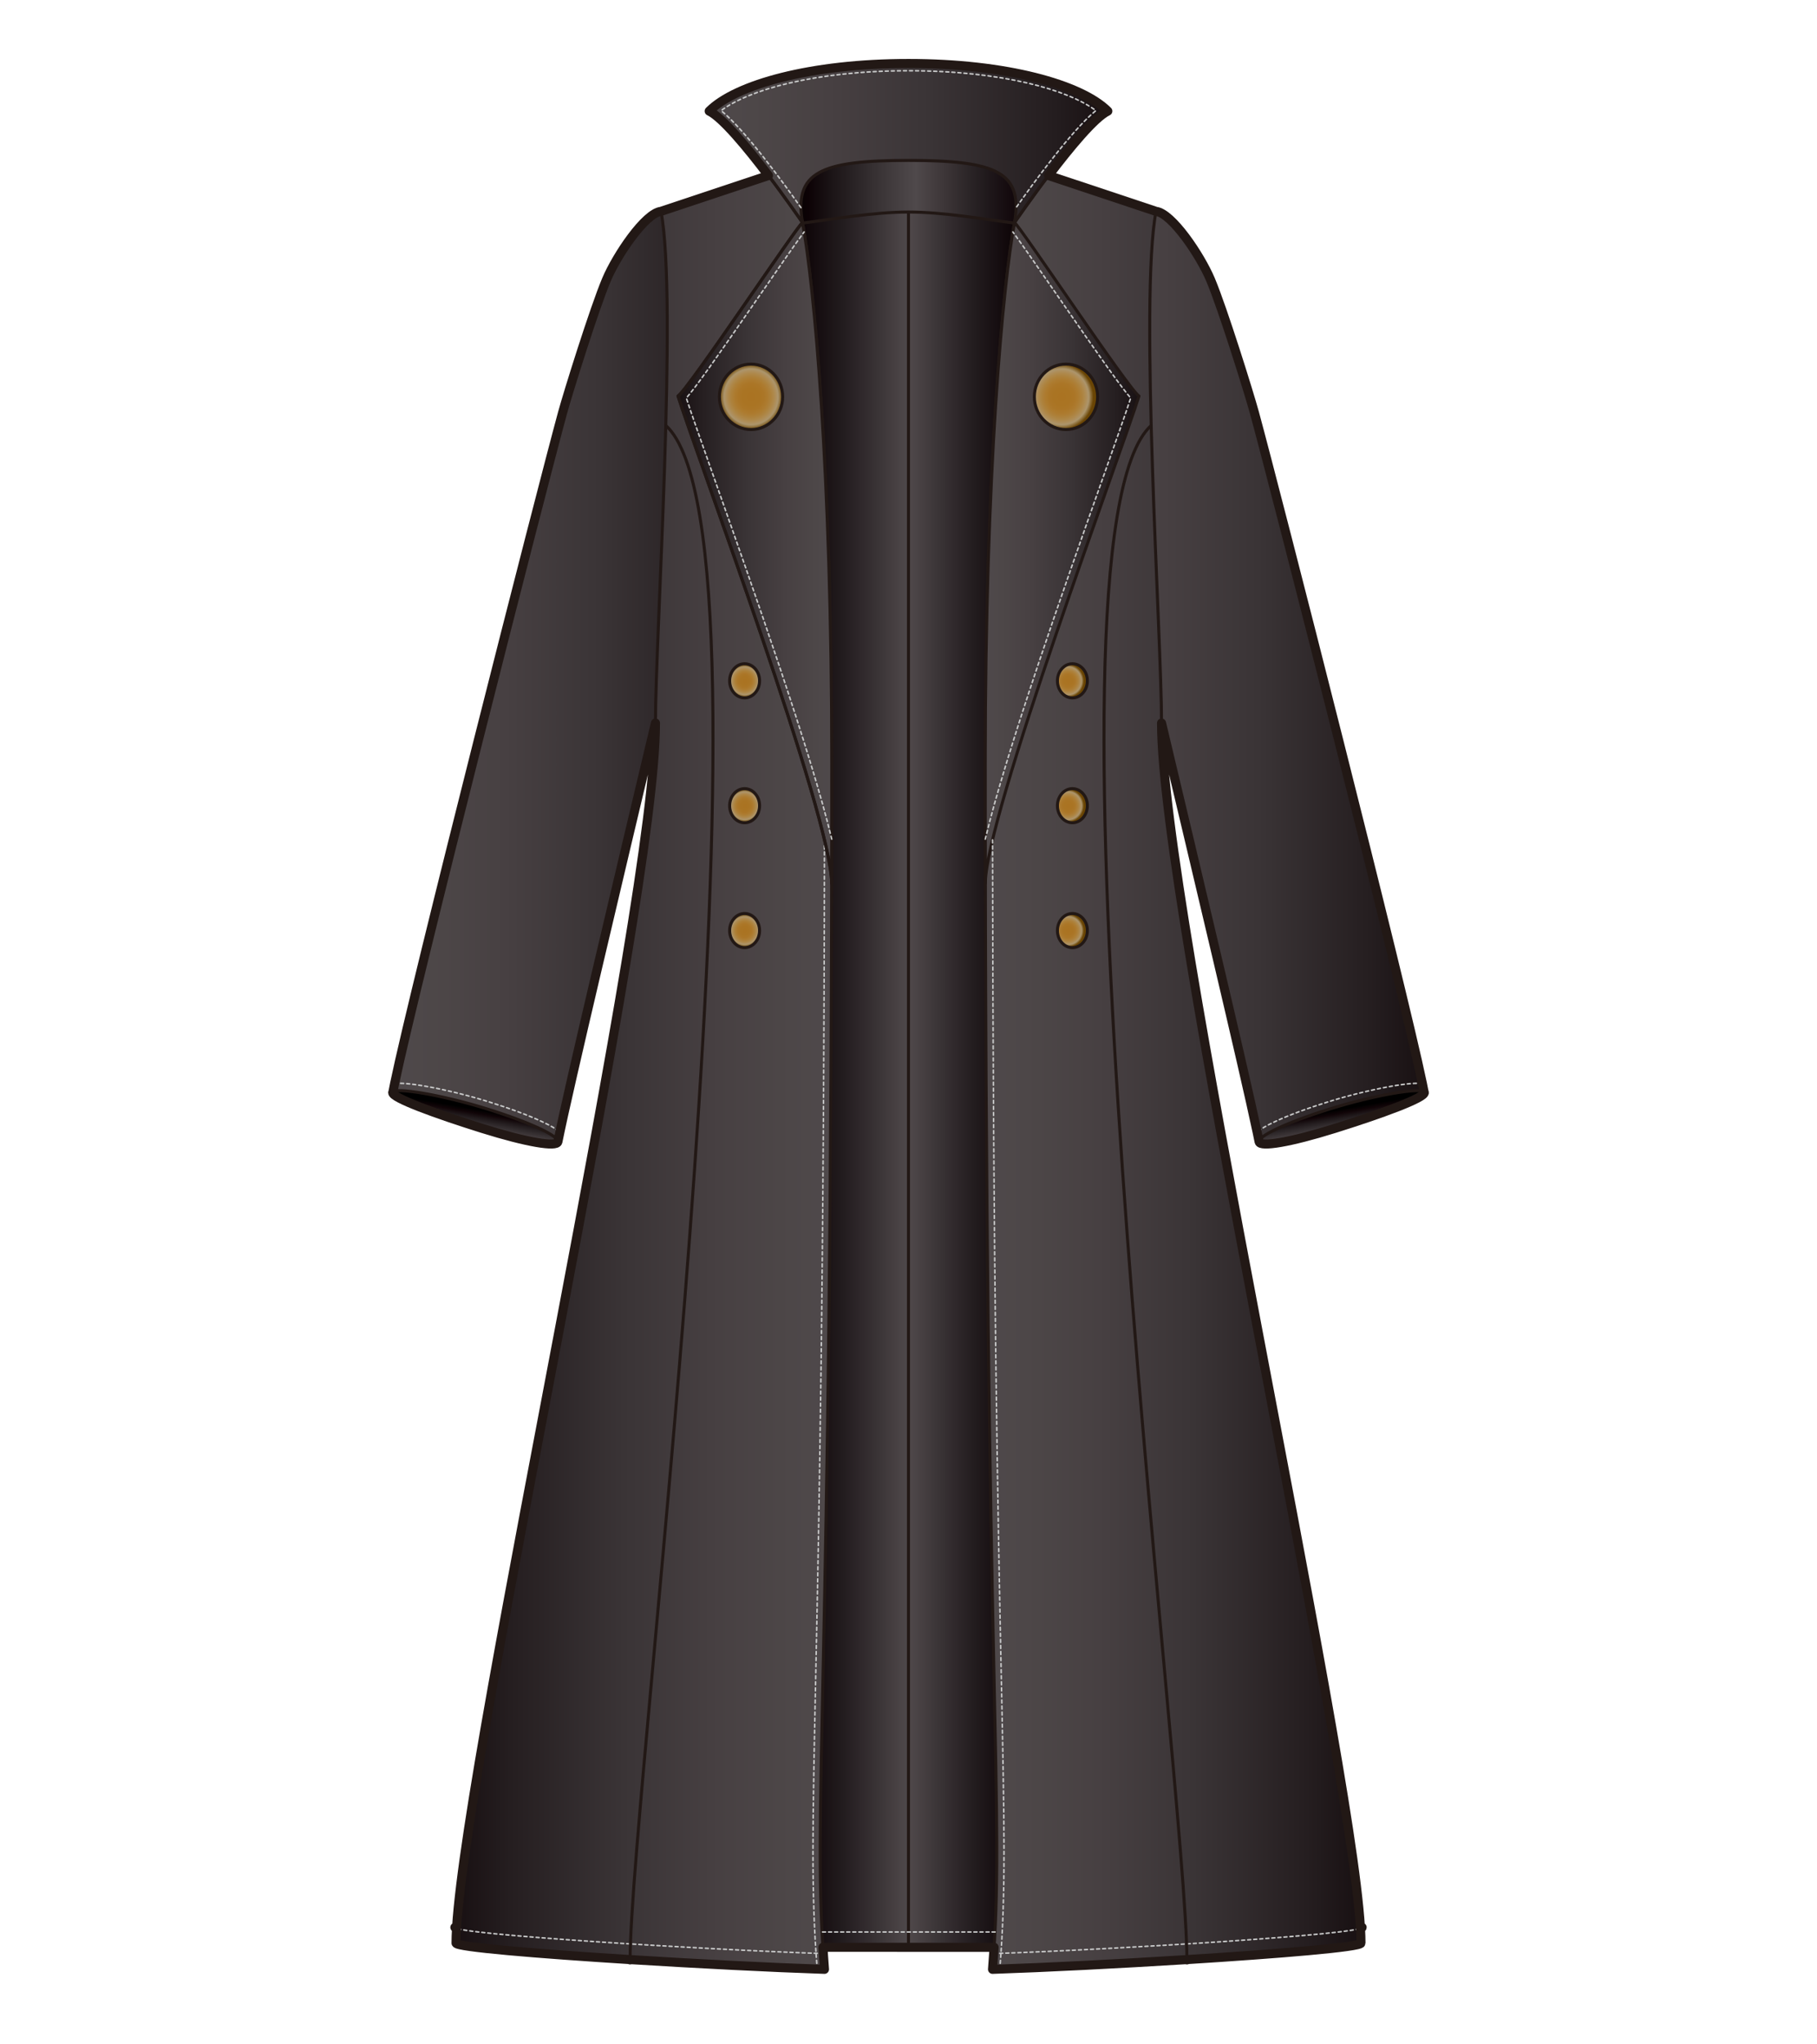 <?xml version="1.0" encoding="utf-8"?>
<!-- Generator: Adobe Illustrator 12.0.0, SVG Export Plug-In . SVG Version: 6.00 Build 51448)  -->
<!DOCTYPE svg PUBLIC "-//W3C//DTD SVG 1.1//EN" "http://www.w3.org/Graphics/SVG/1.1/DTD/svg11.dtd">
<svg  version="1.1" id="レイヤー_1" xmlns="http://www.w3.org/2000/svg" xmlns:xlink="http://www.w3.org/1999/xlink" width="600" height="675" viewBox="0 0 600 675"
	 overflow="visible" enable-background="new 0 0 600 675" xml:space="preserve">
<rect fill="none" width="600" height="675"/>
<g>
	<linearGradient id="XMLID_21_" gradientUnits="userSpaceOnUse" x1="202.998" y1="346.109" x2="300" y2="346.109">
		<stop  offset="0.006" style="stop-color:#000000"/>
		<stop  offset="0.296" style="stop-color:#000000"/>
		<stop  offset="0.433" style="stop-color:#000000"/>
		<stop  offset="0.537" style="stop-color:#000000"/>
		<stop  offset="0.626" style="stop-color:#0B0204"/>
		<stop  offset="0.704" style="stop-color:#170F12"/>
		<stop  offset="0.775" style="stop-color:#221C1E"/>
		<stop  offset="0.84" style="stop-color:#2F282B"/>
		<stop  offset="0.901" style="stop-color:#3B3537"/>
		<stop  offset="0.957" style="stop-color:#474042"/>
		<stop  offset="1" style="stop-color:#4F494B"/>
	</linearGradient>
	<path fill="url(#XMLID_21_)" stroke="#221815" stroke-linecap="round" stroke-linejoin="round" d="M262.223,51.083
		c0,2.651-82.283,338.573-43.905,503.094h-15.32v88.781H300V50.209C277.096,50.209,262.223,47.574,262.223,51.083z"/>
	
		<linearGradient id="XMLID_22_" gradientUnits="userSpaceOnUse" x1="3917" y1="346.109" x2="4014" y2="346.109" gradientTransform="matrix(-1 0 0 1 4314 0)">
		<stop  offset="0.006" style="stop-color:#000000"/>
		<stop  offset="0.296" style="stop-color:#000000"/>
		<stop  offset="0.433" style="stop-color:#000000"/>
		<stop  offset="0.537" style="stop-color:#000000"/>
		<stop  offset="0.626" style="stop-color:#0B0204"/>
		<stop  offset="0.704" style="stop-color:#170F12"/>
		<stop  offset="0.775" style="stop-color:#221C1E"/>
		<stop  offset="0.84" style="stop-color:#2F282B"/>
		<stop  offset="0.901" style="stop-color:#3B3537"/>
		<stop  offset="0.957" style="stop-color:#474042"/>
		<stop  offset="1" style="stop-color:#4F494B"/>
	</linearGradient>
	<path fill="url(#XMLID_22_)" stroke="#221815" stroke-linecap="round" stroke-linejoin="round" d="M337.776,51.083
		c0,2.651,82.286,338.573,43.907,503.094H397v88.781h-97V50.209C322.904,50.209,337.776,47.574,337.776,51.083z"/>
	<linearGradient id="XMLID_23_" gradientUnits="userSpaceOnUse" x1="246.016" y1="61.399" x2="353.984" y2="61.399">
		<stop  offset="0.006" style="stop-color:#000000"/>
		<stop  offset="0.061" style="stop-color:#000000"/>
		<stop  offset="0.125" style="stop-color:#000000"/>
		<stop  offset="0.193" style="stop-color:#0C0205"/>
		<stop  offset="0.264" style="stop-color:#1B1416"/>
		<stop  offset="0.338" style="stop-color:#2A2426"/>
		<stop  offset="0.413" style="stop-color:#3A3436"/>
		<stop  offset="0.489" style="stop-color:#494345"/>
		<stop  offset="0.522" style="stop-color:#4F494B"/>
		<stop  offset="0.571" style="stop-color:#453E40"/>
		<stop  offset="0.627" style="stop-color:#393234"/>
		<stop  offset="0.685" style="stop-color:#2B2527"/>
		<stop  offset="0.744" style="stop-color:#1F181B"/>
		<stop  offset="0.804" style="stop-color:#150B0F"/>
		<stop  offset="0.866" style="stop-color:#0B0204"/>
		<stop  offset="0.93" style="stop-color:#030000"/>
		<stop  offset="1" style="stop-color:#000000"/>
	</linearGradient>
	<path fill="url(#XMLID_23_)" stroke="#221815" stroke-linecap="round" stroke-linejoin="round" d="M353.984,71.286
		c0,8.285-30.834-1.279-53.984-1.279c-23.151,0-53.984,9.564-53.984,1.279c0-17.85,30.833-23.15,53.984-23.15
		C323.15,48.136,353.984,53.436,353.984,71.286z"/>
	<linearGradient id="XMLID_24_" gradientUnits="userSpaceOnUse" x1="129.72" y1="223.39" x2="252.711" y2="223.39">
		<stop  offset="0" style="stop-color:#4F494B"/>
		<stop  offset="0.109" style="stop-color:#4D4748"/>
		<stop  offset="0.302" style="stop-color:#474042"/>
		<stop  offset="0.555" style="stop-color:#3A3436"/>
		<stop  offset="0.856" style="stop-color:#251E20"/>
		<stop  offset="1" style="stop-color:#181012"/>
	</linearGradient>
	<path fill="url(#XMLID_24_)" stroke="#221815" stroke-linecap="round" stroke-linejoin="round" d="M252.71,166.501
		c0.072,3.961-25.378,21.869-25.378,26.156c-7.661,33.024-38.192,159.753-43.114,184.341l-54.498-16.281
		c4.401-23.978,48.698-197.498,56.056-224.464c1.725-6.313,10.39-34.175,14.48-43.878c3.398-8.068,12.771-22,18.013-22.593
		c13.521,29.285,31.732,63.325,30.899,86.978"/>
	<linearGradient id="XMLID_25_" gradientUnits="userSpaceOnUse" x1="347.288" y1="223.39" x2="470.28" y2="223.39">
		<stop  offset="0" style="stop-color:#4F494B"/>
		<stop  offset="0.109" style="stop-color:#4D4748"/>
		<stop  offset="0.302" style="stop-color:#474042"/>
		<stop  offset="0.555" style="stop-color:#3A3436"/>
		<stop  offset="0.856" style="stop-color:#251E20"/>
		<stop  offset="1" style="stop-color:#181012"/>
	</linearGradient>
	<path fill="url(#XMLID_25_)" stroke="#221815" stroke-linecap="round" stroke-linejoin="round" d="M347.289,166.501
		c-0.072,3.961,25.377,21.869,25.377,26.156c7.66,33.024,38.193,159.753,43.115,184.341l54.5-16.281
		c-4.402-23.978-48.701-197.498-56.057-224.464c-1.729-6.313-10.392-34.175-14.48-43.878c-3.4-8.068-12.776-22-18.012-22.593
		c-13.522,29.285-31.735,63.325-30.902,86.978"/>
	<path fill="none" stroke="#C9CACA" stroke-width="0.5" stroke-linecap="round" stroke-linejoin="round" stroke-dasharray="1" d="
		M469.7,357.793c-1.516-0.222-4.515-0.174-10.888,0.974c-6.229,1.122-13.609,2.956-20.24,5.032l0,0
		c-7.231,2.264-13.379,4.561-17.775,6.639c-2.448,1.158-4.406,2.236-5.678,3.364"/>
	<linearGradient id="XMLID_26_" gradientUnits="userSpaceOnUse" x1="442.224" y1="364.144" x2="443.873" y2="373.501">
		<stop  offset="0.006" style="stop-color:#000000"/>
		<stop  offset="0.1" style="stop-color:#000000"/>
		<stop  offset="0.224" style="stop-color:#000000"/>
		<stop  offset="0.364" style="stop-color:#100407"/>
		<stop  offset="0.516" style="stop-color:#20191B"/>
		<stop  offset="0.678" style="stop-color:#312B2D"/>
		<stop  offset="0.846" style="stop-color:#423B3D"/>
		<stop  offset="1" style="stop-color:#4F494B"/>
	</linearGradient>
	<path fill="url(#XMLID_26_)" stroke="#221815" stroke-linecap="round" stroke-linejoin="round" d="M439.219,366.121
		c-14.969,4.686-23.863,9.094-23.438,10.878c0.422,1.782,10.01,0.265,24.98-4.421c14.965-4.687,29.989-10.118,29.561-11.899
		C469.9,358.893,454.193,361.434,439.219,366.121z"/>
	<path fill="none" stroke="#C9CACA" stroke-width="0.5" stroke-linecap="round" stroke-linejoin="round" stroke-dasharray="1" d="
		M130.297,357.793c1.517-0.222,4.518-0.174,10.89,0.974c6.229,1.122,13.607,2.956,20.238,5.032l0,0
		c7.236,2.264,13.381,4.561,17.777,6.639c2.446,1.158,4.404,2.236,5.678,3.364"/>
	<linearGradient id="XMLID_27_" gradientUnits="userSpaceOnUse" x1="157.775" y1="364.144" x2="156.125" y2="373.501">
		<stop  offset="0.006" style="stop-color:#000000"/>
		<stop  offset="0.1" style="stop-color:#000000"/>
		<stop  offset="0.224" style="stop-color:#000000"/>
		<stop  offset="0.364" style="stop-color:#100407"/>
		<stop  offset="0.516" style="stop-color:#20191B"/>
		<stop  offset="0.678" style="stop-color:#312B2D"/>
		<stop  offset="0.846" style="stop-color:#423B3D"/>
		<stop  offset="1" style="stop-color:#4F494B"/>
	</linearGradient>
	<path fill="url(#XMLID_27_)" stroke="#221815" stroke-linecap="round" stroke-linejoin="round" d="M160.782,366.121
		c14.962,4.686,23.863,9.094,23.436,10.878c-0.422,1.782-10.01,0.265-24.978-4.421c-14.968-4.687-29.991-10.118-29.563-11.899
		C130.101,358.893,145.808,361.434,160.782,366.121z"/>
	<linearGradient id="XMLID_28_" gradientUnits="userSpaceOnUse" x1="274.663" y1="352.947" x2="150.593" y2="352.947">
		<stop  offset="0" style="stop-color:#4F494B"/>
		<stop  offset="0.109" style="stop-color:#4D4748"/>
		<stop  offset="0.302" style="stop-color:#474042"/>
		<stop  offset="0.555" style="stop-color:#3A3436"/>
		<stop  offset="0.856" style="stop-color:#251E20"/>
		<stop  offset="1" style="stop-color:#181012"/>
	</linearGradient>
	<path fill="url(#XMLID_28_)" stroke="#221815" stroke-linecap="round" stroke-linejoin="round" d="M264.998,73.5
		c3.746,20.027,9.666,81.756,9.666,178.39c0,310.301-6.621,345.939-2.412,398.336c-41.291-1.379-121.659-6.406-121.659-8.654
		c0-49.113,65.847-340.322,65.847-402.836c0-28.871,7.391-139.516,1.83-168.954l42.35-14.114L264.998,73.5z"/>
	<path fill="none" stroke="#C9CACA" stroke-width="0.5" stroke-linecap="round" stroke-linejoin="round" stroke-dasharray="1" d="
		M272.25,277.308c-0.345,286.893-6.487,321.987-2.392,372.919"/>
	<path fill="none" stroke="#C9CACA" stroke-width="0.5" stroke-linecap="round" stroke-linejoin="round" stroke-dasharray="1" d="
		M272.269,251.89c0,8.686-0.007,17.156-0.019,25.417"/>
	<path fill="none" stroke="#C9CACA" stroke-width="0.5" stroke-linecap="round" stroke-linejoin="round" stroke-dasharray="1" d="
		M271.865,645.023c-41.292-1.379-121.659-6.404-121.659-8.651"/>
	<linearGradient id="XMLID_29_" gradientUnits="userSpaceOnUse" x1="325.339" y1="352.947" x2="449.408" y2="352.947">
		<stop  offset="0" style="stop-color:#4F494B"/>
		<stop  offset="0.109" style="stop-color:#4D4748"/>
		<stop  offset="0.302" style="stop-color:#474042"/>
		<stop  offset="0.555" style="stop-color:#3A3436"/>
		<stop  offset="0.856" style="stop-color:#251E20"/>
		<stop  offset="1" style="stop-color:#181012"/>
	</linearGradient>
	<path fill="url(#XMLID_29_)" stroke="#221815" stroke-linecap="round" stroke-linejoin="round" d="M335.004,73.5
		c-3.748,20.027-9.665,81.756-9.665,178.39c0,310.301,6.621,345.939,2.408,398.336c41.294-1.379,121.661-6.406,121.661-8.654
		c0-49.113-65.848-340.322-65.848-402.836c0-28.871-7.391-139.516-1.828-168.954l-42.35-14.114L335.004,73.5z"/>
	<path fill="none" stroke="#C9CACA" stroke-width="0.5" stroke-linecap="round" stroke-linejoin="round" stroke-dasharray="1" d="
		M328.136,645.023c41.292-1.379,121.658-6.404,121.658-8.651"/>
	<path fill="none" stroke="#C9CACA" stroke-width="0.5" stroke-linecap="round" stroke-linejoin="round" stroke-dasharray="1" d="
		M262.413,58.472"/>
	<path fill="none" stroke="#C9CACA" stroke-width="0.5" stroke-linecap="round" stroke-linejoin="round" stroke-dasharray="1" d="
		M274.643,86.068"/>
	<path fill="none" stroke="#C9CACA" stroke-width="0.5" stroke-linecap="round" stroke-linejoin="round" stroke-dasharray="1" d="
		M337.589,58.472"/>
	<linearGradient id="XMLID_30_" gradientUnits="userSpaceOnUse" x1="274.663" y1="182.564" x2="223.89" y2="182.564">
		<stop  offset="0" style="stop-color:#4F494B"/>
		<stop  offset="0.109" style="stop-color:#4D4748"/>
		<stop  offset="0.302" style="stop-color:#474042"/>
		<stop  offset="0.555" style="stop-color:#3A3436"/>
		<stop  offset="0.856" style="stop-color:#251E20"/>
		<stop  offset="1" style="stop-color:#181012"/>
	</linearGradient>
	<path fill="url(#XMLID_30_)" stroke="#221815" stroke-linecap="round" stroke-linejoin="round" d="M264.998,73.5
		c-1.58,0.789-38.021,55.524-41.108,57.258c5.957,19.012,50.733,138.841,50.733,160.869c0.026-12.721,0.041-25.958,0.041-39.737
		C274.663,155.256,268.744,93.527,264.998,73.5z"/>
	<path fill="none" stroke="#C9CACA" stroke-width="0.5" stroke-linecap="round" stroke-linejoin="round" stroke-dasharray="1" d="
		M274.646,277.065c-6.722-28.382-26.189-83.479-38.751-119.023c-4.233-11.984-7.634-21.614-9.271-26.629
		c2.851-3.193,9.205-12.132,24.651-34.478c5.565-8.049,11.75-16.998,14.26-20.349"/>
	<path fill="none" stroke="#221815" stroke-linecap="round" stroke-linejoin="round" d="M264.998,73.5
		c-1.58,0.789-38.021,55.524-41.108,57.258c5.957,19.012,50.733,138.841,50.733,160.869"/>
	<path fill="none" stroke="#C9CACA" stroke-width="0.5" stroke-linecap="round" stroke-linejoin="round" stroke-dasharray="1" d="
		M276.904,252.481"/>
	<path fill="none" stroke="#C9CACA" stroke-width="0.5" stroke-linecap="round" stroke-linejoin="round" stroke-dasharray="1" d="
		M270.254,69.309"/>
	<path fill="none" stroke="#221815" stroke-linecap="round" stroke-linejoin="round" d="M300,51.275"/>
	
		<line fill="none" stroke="#C9CACA" stroke-width="0.5" stroke-linecap="round" stroke-linejoin="round" stroke-dasharray="1" x1="328.609" y1="637.9" x2="271.39" y2="637.9"/>
	<path fill="none" stroke="#221815" stroke-linecap="round" stroke-linejoin="round" d="M219.859,140.466
		c40.971,37.306-11.792,449.758-11.792,506.653"/>
	<linearGradient id="XMLID_31_" gradientUnits="userSpaceOnUse" x1="234.185" y1="47.231" x2="365.813" y2="47.231">
		<stop  offset="0" style="stop-color:#4F494B"/>
		<stop  offset="0.109" style="stop-color:#4D4748"/>
		<stop  offset="0.302" style="stop-color:#474042"/>
		<stop  offset="0.555" style="stop-color:#3A3436"/>
		<stop  offset="0.856" style="stop-color:#251E20"/>
		<stop  offset="1" style="stop-color:#181012"/>
	</linearGradient>
	<path fill="url(#XMLID_31_)" stroke="#221815" stroke-linecap="round" stroke-linejoin="round" d="M300,52.96
		c29.047,0,37.889,3.875,35,20.542c0,0,22.475-32.808,30.813-36.813C357.031,27.909,332.279,20.96,300,20.96
		c-32.281,0-57.032,6.949-65.814,15.729C242.526,40.694,265,73.502,265,73.502C262.111,56.835,270.952,52.96,300,52.96z"/>
	<path fill="none" stroke="#C9CACA" stroke-width="0.5" stroke-linecap="round" stroke-linejoin="round" stroke-dasharray="1" d="
		M264.488,68.561c-5.567-7.904-18.432-25.603-26.362-32.051c9.169-6.814,30.811-13.148,61.875-13.148
		c31.064,0,52.705,6.334,61.874,13.148c-7.931,6.45-20.796,24.151-26.36,32.054"/>
	<path fill="none" stroke="#221815" stroke-linecap="round" stroke-linejoin="round" d="M335,73.502
		c0,0,22.475-32.808,30.813-36.813C357.031,27.909,332.279,20.96,300,20.96c-32.281,0-57.032,6.949-65.814,15.729
		C242.526,40.694,265,73.502,265,73.502"/>
	
		<radialGradient id="XMLID_32_" cx="176.787" cy="131.024" r="10.807" gradientTransform="matrix(0.967 0 0 1 77.061 0)" gradientUnits="userSpaceOnUse">
		<stop  offset="0" style="stop-color:#AA7322"/>
		<stop  offset="0.261" style="stop-color:#AA7423"/>
		<stop  offset="0.405" style="stop-color:#AB7627"/>
		<stop  offset="0.52" style="stop-color:#AD7B2F"/>
		<stop  offset="0.621" style="stop-color:#AD813B"/>
		<stop  offset="0.711" style="stop-color:#AE884A"/>
		<stop  offset="0.793" style="stop-color:#AE8F5D"/>
		<stop  offset="0.854" style="stop-color:#AC956C"/>
		<stop  offset="1" style="stop-color:#6A4504"/>
	</radialGradient>
	<path fill="url(#XMLID_32_)" stroke="#221815" d="M258.446,131.025c0,5.968-4.677,10.806-10.45,10.806
		c-5.767,0-10.448-4.838-10.448-10.806c0-5.97,4.681-10.808,10.448-10.808C253.769,120.217,258.446,125.055,258.446,131.025z"/>
	
		<radialGradient id="XMLID_33_" cx="174.597" cy="224.791" r="5.38" gradientTransform="matrix(0.967 0 0 1 77.061 0)" gradientUnits="userSpaceOnUse">
		<stop  offset="0" style="stop-color:#AA7322"/>
		<stop  offset="0.261" style="stop-color:#AA7423"/>
		<stop  offset="0.405" style="stop-color:#AB7627"/>
		<stop  offset="0.52" style="stop-color:#AD7B2F"/>
		<stop  offset="0.621" style="stop-color:#AD813B"/>
		<stop  offset="0.711" style="stop-color:#AE884A"/>
		<stop  offset="0.793" style="stop-color:#AE8F5D"/>
		<stop  offset="0.854" style="stop-color:#AC956C"/>
		<stop  offset="1" style="stop-color:#6A4504"/>
	</radialGradient>
	<ellipse fill="url(#XMLID_33_)" stroke="#221815" cx="245.879" cy="224.791" rx="4.943" ry="5.634"/>
	
		<radialGradient id="XMLID_34_" cx="174.597" cy="266.023" r="5.38" gradientTransform="matrix(0.967 0 0 1 77.061 0)" gradientUnits="userSpaceOnUse">
		<stop  offset="0" style="stop-color:#AA7322"/>
		<stop  offset="0.261" style="stop-color:#AA7423"/>
		<stop  offset="0.405" style="stop-color:#AB7627"/>
		<stop  offset="0.52" style="stop-color:#AD7B2F"/>
		<stop  offset="0.621" style="stop-color:#AD813B"/>
		<stop  offset="0.711" style="stop-color:#AE884A"/>
		<stop  offset="0.793" style="stop-color:#AE8F5D"/>
		<stop  offset="0.854" style="stop-color:#AC956C"/>
		<stop  offset="1" style="stop-color:#6A4504"/>
	</radialGradient>
	<ellipse fill="url(#XMLID_34_)" stroke="#221815" cx="245.879" cy="266.024" rx="4.943" ry="5.634"/>
	
		<radialGradient id="XMLID_35_" cx="174.597" cy="307.255" r="5.38" gradientTransform="matrix(0.967 0 0 1 77.061 0)" gradientUnits="userSpaceOnUse">
		<stop  offset="0" style="stop-color:#AA7322"/>
		<stop  offset="0.261" style="stop-color:#AA7423"/>
		<stop  offset="0.405" style="stop-color:#AB7627"/>
		<stop  offset="0.52" style="stop-color:#AD7B2F"/>
		<stop  offset="0.621" style="stop-color:#AD813B"/>
		<stop  offset="0.711" style="stop-color:#AE884A"/>
		<stop  offset="0.793" style="stop-color:#AE8F5D"/>
		<stop  offset="0.854" style="stop-color:#AC956C"/>
		<stop  offset="1" style="stop-color:#6A4504"/>
	</radialGradient>
	<ellipse fill="url(#XMLID_35_)" stroke="#221815" cx="245.879" cy="307.253" rx="4.943" ry="5.636"/>
	
		<linearGradient id="XMLID_36_" gradientUnits="userSpaceOnUse" x1="13004.477" y1="182.561" x2="12953.707" y2="182.561" gradientTransform="matrix(-1 0 0 1 13329.816 0)">
		<stop  offset="0" style="stop-color:#4F494B"/>
		<stop  offset="0.109" style="stop-color:#4D4748"/>
		<stop  offset="0.302" style="stop-color:#474042"/>
		<stop  offset="0.555" style="stop-color:#3A3436"/>
		<stop  offset="0.856" style="stop-color:#251E20"/>
		<stop  offset="1" style="stop-color:#181012"/>
	</linearGradient>
	<path fill="url(#XMLID_36_)" stroke="#221815" stroke-linecap="round" stroke-linejoin="round" d="M335.004,73.5
		c1.578,0.789,38.02,55.524,41.105,57.258c-5.955,19.012-50.732,138.841-50.732,160.869c-0.025-12.721-0.038-25.958-0.038-39.737
		C325.339,155.256,331.256,93.527,335.004,73.5z"/>
	<path fill="none" stroke="#221815" stroke-linecap="round" stroke-linejoin="round" d="M380.141,140.466
		c-40.971,37.306,11.793,449.758,11.793,506.653"/>
	
		<radialGradient id="XMLID_37_" cx="13342.385" cy="131.024" r="10.807" gradientTransform="matrix(-0.967 0 0 1 13252.755 0)" gradientUnits="userSpaceOnUse">
		<stop  offset="0" style="stop-color:#AA7322"/>
		<stop  offset="0.261" style="stop-color:#AA7423"/>
		<stop  offset="0.405" style="stop-color:#AB7627"/>
		<stop  offset="0.52" style="stop-color:#AD7B2F"/>
		<stop  offset="0.621" style="stop-color:#AD813B"/>
		<stop  offset="0.711" style="stop-color:#AE884A"/>
		<stop  offset="0.793" style="stop-color:#AE8F5D"/>
		<stop  offset="0.854" style="stop-color:#AC956C"/>
		<stop  offset="1" style="stop-color:#6A4504"/>
	</radialGradient>
	<path fill="url(#XMLID_37_)" stroke="#221815" d="M341.555,131.025c0,5.968,4.678,10.806,10.451,10.806
		c5.766,0,10.447-4.838,10.447-10.806c0-5.97-4.682-10.808-10.447-10.808C346.232,120.217,341.555,125.055,341.555,131.025z"/>
	
		<radialGradient id="XMLID_38_" cx="13340.195" cy="224.791" r="5.379" gradientTransform="matrix(-0.967 0 0 1 13252.755 0)" gradientUnits="userSpaceOnUse">
		<stop  offset="0" style="stop-color:#AA7322"/>
		<stop  offset="0.261" style="stop-color:#AA7423"/>
		<stop  offset="0.405" style="stop-color:#AB7627"/>
		<stop  offset="0.52" style="stop-color:#AD7B2F"/>
		<stop  offset="0.621" style="stop-color:#AD813B"/>
		<stop  offset="0.711" style="stop-color:#AE884A"/>
		<stop  offset="0.793" style="stop-color:#AE8F5D"/>
		<stop  offset="0.854" style="stop-color:#AC956C"/>
		<stop  offset="1" style="stop-color:#6A4504"/>
	</radialGradient>
	<path fill="url(#XMLID_38_)" stroke="#221815" d="M359.063,224.791c0,3.113-2.213,5.634-4.941,5.634
		c-2.732,0-4.943-2.521-4.943-5.634c0-3.112,2.211-5.635,4.943-5.635C356.85,219.156,359.063,221.679,359.063,224.791z"/>
	
		<radialGradient id="XMLID_39_" cx="13340.195" cy="266.023" r="5.379" gradientTransform="matrix(-0.967 0 0 1 13252.755 0)" gradientUnits="userSpaceOnUse">
		<stop  offset="0" style="stop-color:#AA7322"/>
		<stop  offset="0.261" style="stop-color:#AA7423"/>
		<stop  offset="0.405" style="stop-color:#AB7627"/>
		<stop  offset="0.52" style="stop-color:#AD7B2F"/>
		<stop  offset="0.621" style="stop-color:#AD813B"/>
		<stop  offset="0.711" style="stop-color:#AE884A"/>
		<stop  offset="0.793" style="stop-color:#AE8F5D"/>
		<stop  offset="0.854" style="stop-color:#AC956C"/>
		<stop  offset="1" style="stop-color:#6A4504"/>
	</radialGradient>
	<path fill="url(#XMLID_39_)" stroke="#221815" d="M359.063,266.024c0,3.112-2.213,5.634-4.941,5.634
		c-2.732,0-4.943-2.522-4.943-5.634c0-3.113,2.211-5.636,4.943-5.636C356.85,260.388,359.063,262.911,359.063,266.024z"/>
	
		<radialGradient id="XMLID_40_" cx="13340.195" cy="307.255" r="5.379" gradientTransform="matrix(-0.967 0 0 1 13252.755 0)" gradientUnits="userSpaceOnUse">
		<stop  offset="0" style="stop-color:#AA7322"/>
		<stop  offset="0.261" style="stop-color:#AA7423"/>
		<stop  offset="0.405" style="stop-color:#AB7627"/>
		<stop  offset="0.52" style="stop-color:#AD7B2F"/>
		<stop  offset="0.621" style="stop-color:#AD813B"/>
		<stop  offset="0.711" style="stop-color:#AE884A"/>
		<stop  offset="0.793" style="stop-color:#AE8F5D"/>
		<stop  offset="0.854" style="stop-color:#AC956C"/>
		<stop  offset="1" style="stop-color:#6A4504"/>
	</radialGradient>
	<path fill="url(#XMLID_40_)" stroke="#221815" d="M359.063,307.253c0,3.114-2.213,5.636-4.941,5.636
		c-2.732,0-4.943-2.522-4.943-5.636c0-3.11,2.211-5.632,4.943-5.632C356.85,301.621,359.063,304.143,359.063,307.253z"/>
	<path fill="none" stroke="#C9CACA" stroke-width="0.5" stroke-linecap="round" stroke-linejoin="round" stroke-dasharray="1" d="
		M325.354,277.065c6.722-28.382,26.188-83.479,38.752-119.023c4.232-11.984,7.633-21.614,9.27-26.629
		c-2.85-3.193-9.203-12.132-24.65-34.478c-5.563-8.049-11.75-16.998-14.26-20.349"/>
	<path fill="none" stroke="#C9CACA" stroke-width="0.5" stroke-linecap="round" stroke-linejoin="round" stroke-dasharray="1" d="
		M327.747,277.308c0.347,286.893,6.489,321.987,2.396,372.919"/>
	<path fill="none" stroke="#221815" stroke-width="3" stroke-linecap="round" stroke-linejoin="round" d="M440.762,372.578
		c14.965-4.687,29.989-10.118,29.561-11.899c-0.012-0.05-0.041-0.097-0.077-0.141c-0.145-0.772-0.326-1.689-0.545-2.745l0,0l0,0
		c-6.759-32.555-48.366-195.479-55.476-221.54c-1.729-6.313-10.392-34.175-14.48-43.878c-3.4-8.068-12.776-22-18.012-22.593
		l-35.487-11.827c6.882-9.08,15.183-19.16,19.568-21.266C357.031,27.909,332.279,20.96,300,20.96
		c-32.281,0-57.032,6.949-65.814,15.729c4.388,2.106,12.687,12.186,19.569,21.266l-35.486,11.827
		c-5.241,0.593-14.615,14.525-18.013,22.593c-4.09,9.703-12.756,37.565-14.48,43.878c-7.112,26.061-48.72,188.984-55.477,221.54
		h-0.002l0.002,0.001c-0.219,1.052-0.4,1.966-0.542,2.735c-0.041,0.046-0.068,0.096-0.081,0.149
		c-0.428,1.781,14.595,7.213,29.563,11.899c14.968,4.686,24.556,6.203,24.978,4.421v-0.001l0,0
		c3.53-17.636,20.23-87.803,32.222-138.266c0,0.001,0,0.003,0,0.004c0,60.606-61.891,336.166-65.665,397.677l-0.568-0.041
		c0,0.108,0.19,0.223,0.552,0.345c-0.108,1.81-0.165,3.438-0.165,4.855c0,1.3,26.844,3.527,57.476,5.441
		c0,0.034-0.002,0.072-0.002,0.105l0.002-0.105c22.37,1.4,46.757,2.631,64.183,3.213c-0.196-2.449-0.371-4.863-0.52-7.269H300h28.27
		c-0.15,2.405-0.324,4.819-0.522,7.269c17.428-0.582,41.814-1.813,64.183-3.213l0.004,0.105c0-0.033-0.002-0.071-0.002-0.105
		c30.631-1.914,57.477-4.142,57.477-5.441c0-1.417-0.059-3.046-0.164-4.855c0.359-0.122,0.55-0.236,0.55-0.345l-0.568,0.041
		c-3.774-61.51-65.663-337.063-65.665-397.673c11.365,47.825,26.957,113.334,31.561,135.06c-0.001,0-0.002,0-0.002,0.002
		l0.002-0.002c0.254,1.198,0.478,2.278,0.66,3.198l0,0v0.001C416.203,378.781,425.791,377.264,440.762,372.578z"/>
</g>
</svg>
